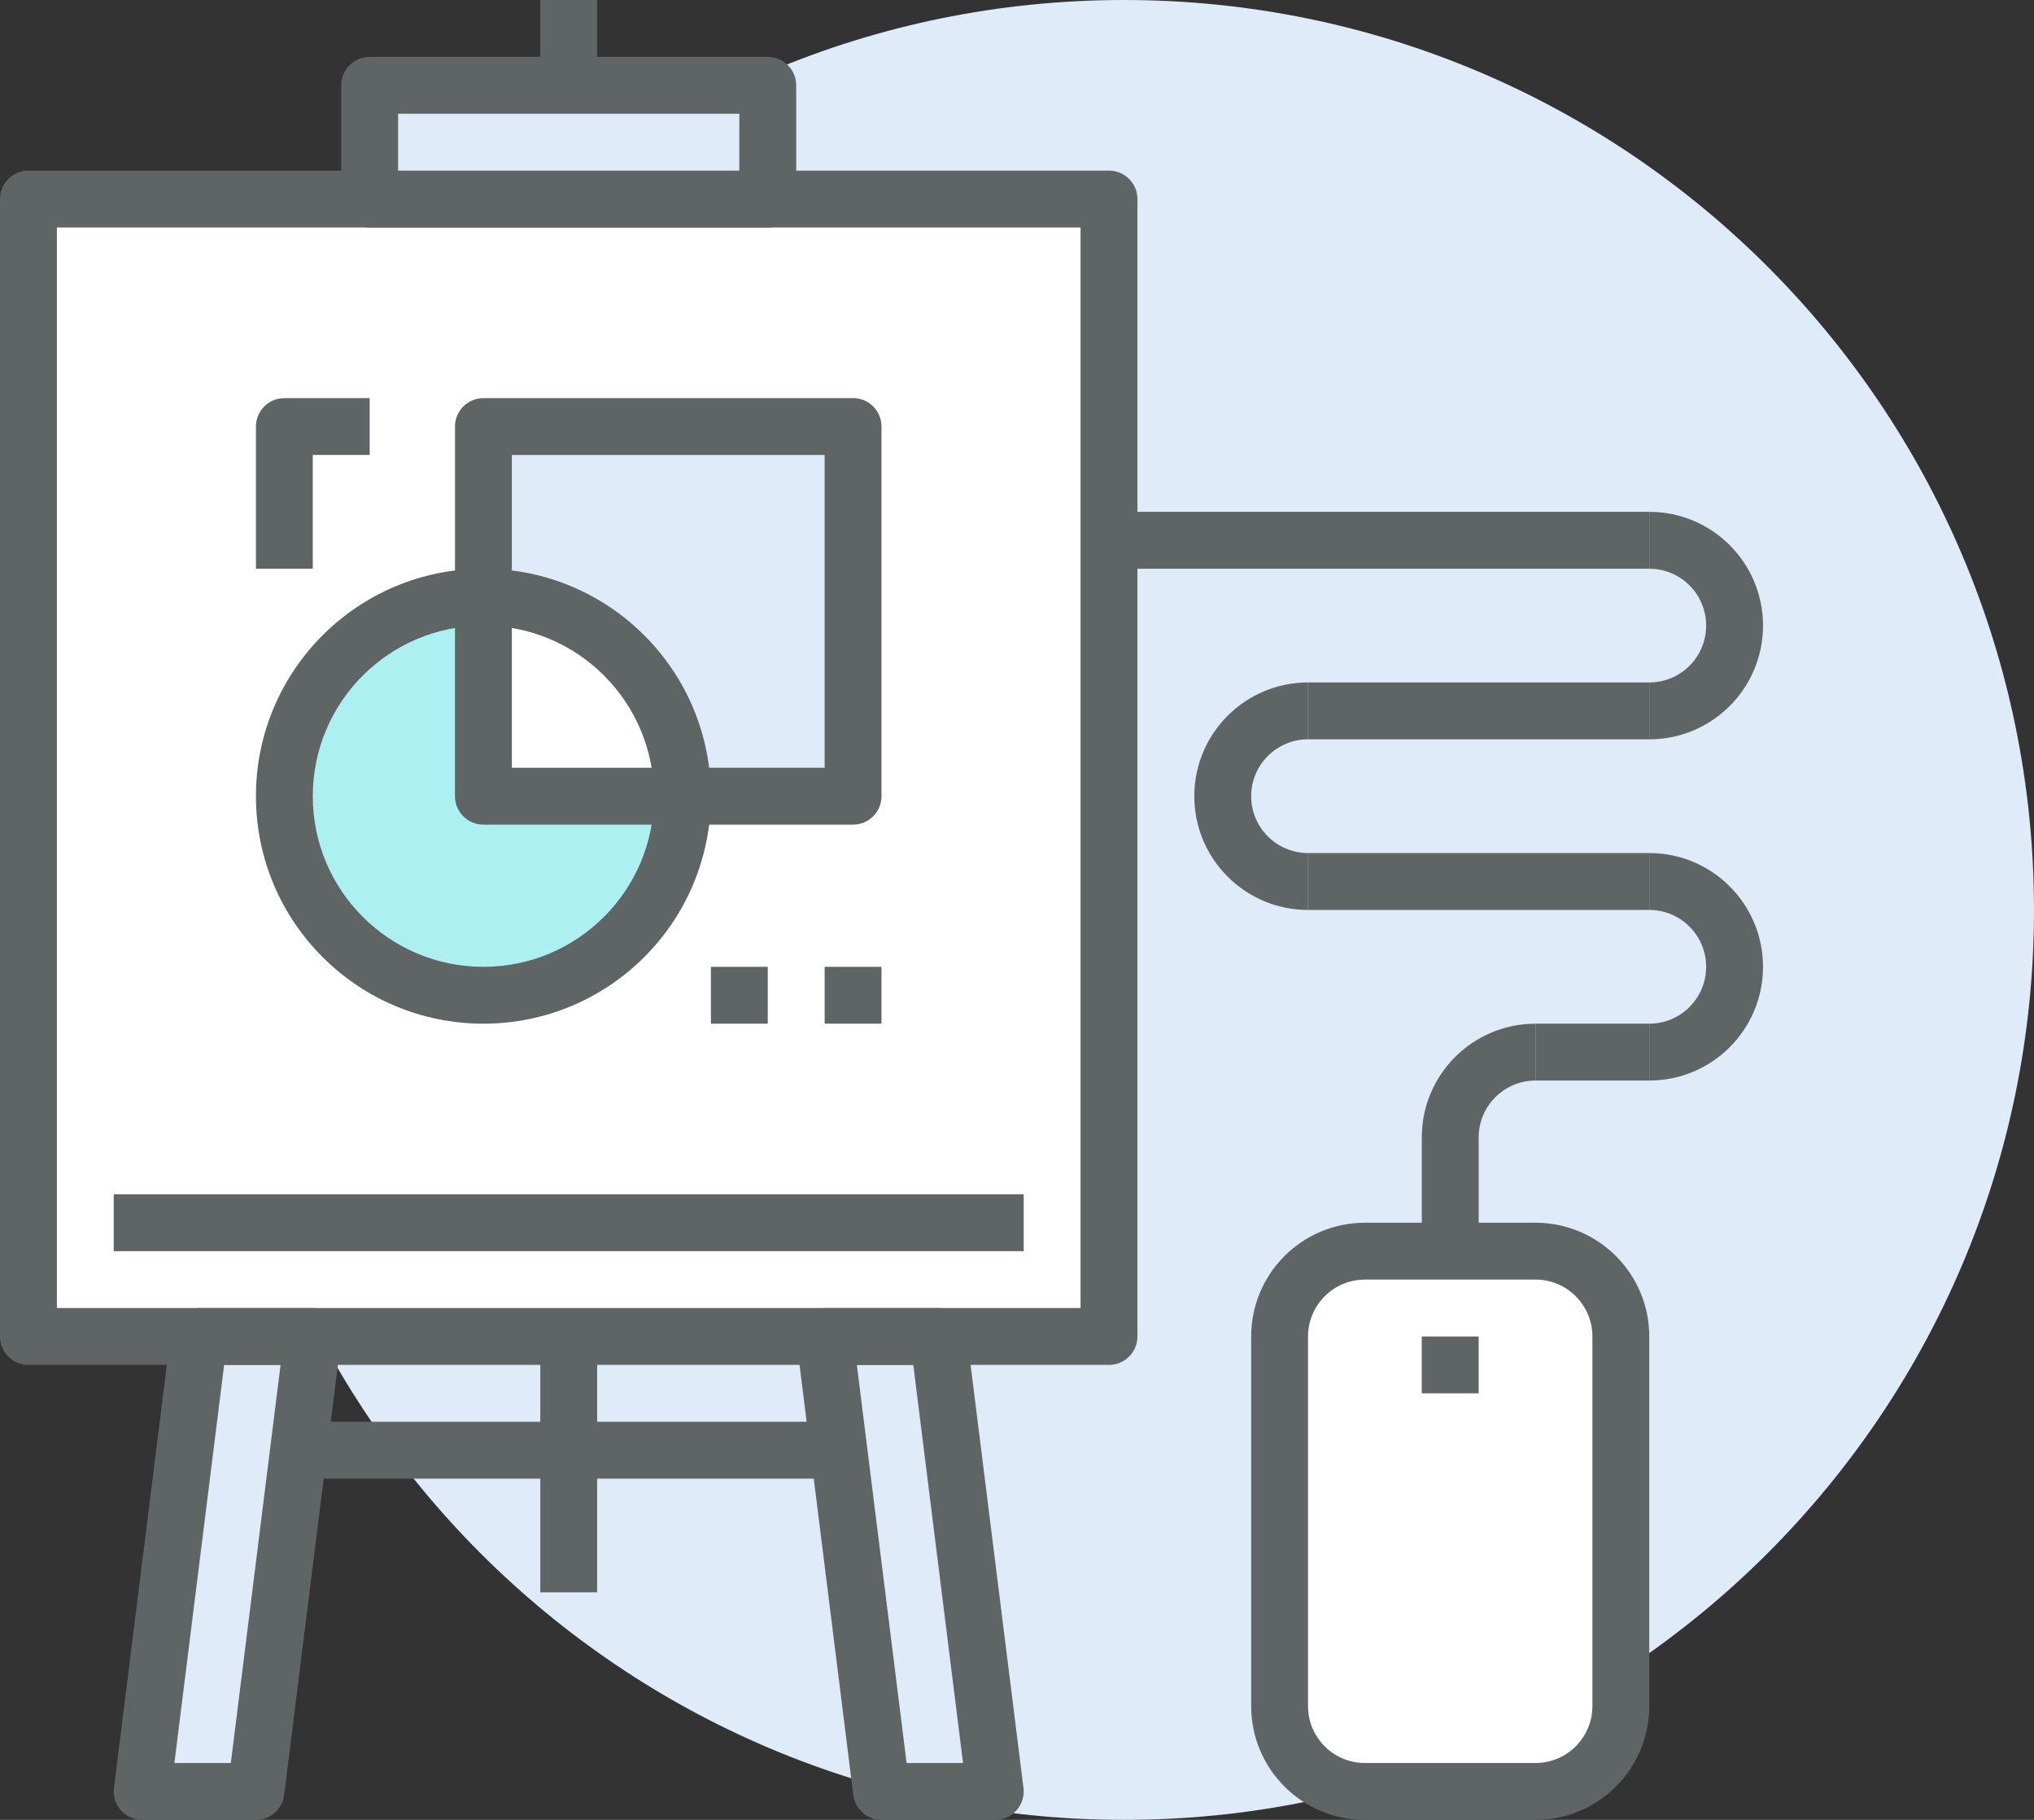 <?xml version="1.0" encoding="UTF-8"?>
<svg width="76px" height="68px" viewBox="0 0 76 68" version="1.1" xmlns="http://www.w3.org/2000/svg" xmlns:xlink="http://www.w3.org/1999/xlink">
    <rect x="0" y="0" width="76" height="68" fill="#333333" stroke="none"/>
    <!-- Generator: Sketch 53 (72520) - https://sketchapp.com -->
    <title>@1xGroup 23</title>
    <desc>Created with Sketch.</desc>
    <g id="Landing-Page" stroke="none" stroke-width="1" fill="none" fill-rule="evenodd">
        <g id="TravelLead-Landing-Page-" transform="translate(-770, -2757)" fill-rule="nonzero">
            <g id="---JAK-TO-DZIAŁA" transform="translate(220, 2495)">
                <g id="4-Points" transform="translate(0, 232)">
                    <g id="2" transform="translate(520, 0)">
                        <g id="Group-23" transform="translate(30, 30)">
                            <path d="M76,34 C76,52.778 60.778,68 42,68 C23.222,68 8,52.778 8,34 C8,15.222 23.222,0 42,0 C60.778,0 76,15.222 76,34 Z" id="Path" fill="#E0EBF9"></path>
                            <g id="futuro_icons_353">
                                <rect id="Rectangle" fill="#FFFFFF" x="1.062" y="7.438" width="40.375" height="42.5"></rect>
                                <polygon id="Path" fill="#E0EBF9" points="9.562 66.938 5.312 66.938 7.438 49.938 11.688 49.938"></polygon>
                                <polygon id="Path" fill="#E0EBF9" points="37.188 66.938 32.938 66.938 30.812 49.938 35.062 49.938"></polygon>
                                <path d="M2.125,8.5 L2.125,48.875 L40.375,48.875 L40.375,8.5 L2.125,8.5 Z M1.062,6.375 L41.438,6.375 C42.024,6.375 42.5,6.851 42.5,7.438 L42.5,49.938 C42.5,50.524 42.024,51 41.438,51 L1.062,51 C0.476,51 0,50.524 0,49.938 L0,7.438 C0,6.851 0.476,6.375 1.062,6.375 Z" id="Rectangle" fill="#5F6465"></path>
                                <polygon id="Path" fill="#5F6465" points="4.25 46.75 4.25 44.625 38.25 44.625 38.25 46.75"></polygon>
                                <path d="M10.484,51 L8.375,51 L6.516,65.875 L8.625,65.875 L10.484,51 Z M9.562,68 L5.312,68 C4.673,68 4.179,67.44 4.258,66.806 L6.383,49.806 C6.45,49.274 6.902,48.875 7.438,48.875 L11.688,48.875 C12.327,48.875 12.821,49.435 12.742,50.069 L10.617,67.069 C10.55,67.601 10.098,68 9.562,68 Z" id="Path" fill="#5F6465"></path>
                                <path d="M35.984,65.875 L34.125,51 L32.016,51 L33.875,65.875 L35.984,65.875 Z M37.188,68 L32.938,68 C32.402,68 31.95,67.601 31.883,67.069 L29.758,50.069 C29.679,49.435 30.173,48.875 30.812,48.875 L35.062,48.875 C35.598,48.875 36.05,49.274 36.117,49.806 L38.242,66.806 C38.321,67.44 37.827,68 37.188,68 Z" id="Path" fill="#5F6465"></path>
                                <polygon id="Path" fill="#5F6465" points="20.188 49.938 22.312 49.938 22.312 59.5 20.188 59.5"></polygon>
                                <polygon id="Path" fill="#5F6465" points="10.625 55.25 10.625 53.125 31.875 53.125 31.875 55.25"></polygon>
                                <g id="Group" transform="translate(12.75, 2.125)">
                                    <rect id="Rectangle" fill="#E0EBF9" x="1.062" y="1.062" width="14.875" height="4.25"></rect>
                                    <path d="M2.125,2.125 L2.125,4.25 L14.875,4.25 L14.875,2.125 L2.125,2.125 Z M1.062,0 L15.938,0 C16.524,0 17,0.476 17,1.062 L17,5.312 C17,5.899 16.524,6.375 15.938,6.375 L1.062,6.375 C0.476,6.375 0,5.899 0,5.312 L0,1.062 C0,0.476 0.476,0 1.062,0 Z" id="Rectangle" fill="#5F6465"></path>
                                </g>
                                <polygon id="Path" fill="#5F6465" points="22.312 3.188 20.188 3.188 20.188 0 22.312 0"></polygon>
                                <g id="Group" transform="translate(8.625, 13.938)">
                                    <circle id="Oval" fill="#ACF0F2" cx="9.438" cy="15.812" r="7.438"></circle>
                                    <rect id="Rectangle" fill="#E0EBF9" x="9.438" y="2" width="13.812" height="13.812"></rect>
                                    <path d="M9.438,8.375 L9.438,15.812 L16.875,15.812 C16.875,11.705 13.545,8.375 9.438,8.375 Z" id="Path" fill="#FFFFFF"></path>
                                    <path d="M9.438,24.312 C4.743,24.312 0.938,20.507 0.938,15.812 C0.938,11.118 4.743,7.312 9.438,7.312 C14.132,7.312 17.938,11.118 17.938,15.812 C17.938,20.507 14.132,24.312 9.438,24.312 Z M9.438,22.188 C12.958,22.188 15.812,19.333 15.812,15.812 C15.812,12.292 12.958,9.438 9.438,9.438 C5.917,9.438 3.062,12.292 3.062,15.812 C3.062,19.333 5.917,22.188 9.438,22.188 Z" id="Oval" fill="#5F6465"></path>
                                    <path d="M10.5,3.062 L10.5,14.75 L22.188,14.75 L22.188,3.062 L10.5,3.062 Z M9.438,0.938 L23.25,0.938 C23.837,0.938 24.312,1.413 24.312,2 L24.312,15.812 C24.312,16.399 23.837,16.875 23.25,16.875 L9.438,16.875 C8.851,16.875 8.375,16.399 8.375,15.812 L8.375,2 C8.375,1.413 8.851,0.938 9.438,0.938 Z" id="Rectangle" fill="#5F6465"></path>
                                    <polygon id="Path" fill="#5F6465" points="22.188 24.312 22.188 22.188 24.312 22.188 24.312 24.312"></polygon>
                                    <polygon id="Path" fill="#5F6465" points="17.938 24.312 17.938 22.188 20.062 22.188 20.062 24.312"></polygon>
                                    <path d="M3.062,3.062 L3.062,7.312 L0.938,7.312 L0.938,2 C0.938,1.413 1.413,0.938 2,0.938 L5.188,0.938 L5.188,3.062 L3.062,3.062 Z" id="Path" fill="#5F6465"></path>
                                </g>
                                <g id="Group" transform="translate(47.812, 46.75)">
                                    <path d="M12.75,17 C12.75,18.76 11.322,20.188 9.562,20.188 L3.188,20.188 C1.428,20.188 0,18.76 0,17 L0,3.188 C0,1.428 1.428,0 3.188,0 L9.562,0 C11.322,0 12.75,1.428 12.75,3.188 L12.75,17 Z" id="Path" fill="#FFFFFF"></path>
                                    <path d="M11.688,17 L11.688,3.188 C11.688,2.015 10.735,1.062 9.562,1.062 L3.188,1.062 C2.015,1.062 1.062,2.015 1.062,3.188 L1.062,17 C1.062,18.173 2.015,19.125 3.188,19.125 L9.562,19.125 C10.735,19.125 11.688,18.173 11.688,17 Z M13.812,17 C13.812,19.347 11.909,21.25 9.562,21.25 L3.188,21.25 C0.841,21.25 -1.062,19.347 -1.062,17 L-1.062,3.188 C-1.062,0.841 0.841,-1.062 3.188,-1.062 L9.562,-1.062 C11.909,-1.062 13.812,0.841 13.812,3.188 L13.812,17 Z" id="Path" fill="#5F6465"></path>
                                    <polygon id="Path" fill="#5F6465" points="5.312 3.188 7.438 3.188 7.438 5.312 5.312 5.312"></polygon>
                                </g>
                                <polygon id="Path" fill="#5F6465" points="55.25 46.75 53.125 46.75 53.125 42.5 55.25 42.5"></polygon>
                                <path d="M55.25,42.5 L53.125,42.5 C53.125,40.153 55.028,38.25 57.375,38.25 L57.375,40.375 C56.202,40.375 55.25,41.327 55.25,42.5 Z" id="Path" fill="#5F6465"></path>
                                <path d="M61.625,34 L61.625,31.875 C63.972,31.875 65.875,33.778 65.875,36.125 C65.875,38.472 63.972,40.375 61.625,40.375 L61.625,38.25 C62.798,38.25 63.75,37.298 63.75,36.125 C63.75,34.952 62.798,34 61.625,34 Z" id="Path" fill="#5F6465"></path>
                                <path d="M48.875,25.5 L48.875,27.625 C47.702,27.625 46.75,28.577 46.75,29.75 C46.75,30.923 47.702,31.875 48.875,31.875 L48.875,34 C46.528,34 44.625,32.097 44.625,29.75 C44.625,27.403 46.528,25.5 48.875,25.5 Z" id="Path" fill="#5F6465"></path>
                                <polygon id="Path" fill="#5F6465" points="61.625 38.25 61.625 40.375 57.375 40.375 57.375 38.25"></polygon>
                                <polygon id="Path" fill="#5F6465" points="61.625 31.875 61.625 34 48.875 34 48.875 31.875"></polygon>
                                <path d="M61.625,21.25 L61.625,19.125 C63.972,19.125 65.875,21.028 65.875,23.375 C65.875,25.722 63.972,27.625 61.625,27.625 L61.625,25.5 C62.798,25.5 63.75,24.548 63.75,23.375 C63.75,22.202 62.798,21.25 61.625,21.25 Z" id="Path" fill="#5F6465"></path>
                                <polygon id="Path" fill="#5F6465" points="61.625 19.125 61.625 21.25 41.438 21.25 41.438 19.125"></polygon>
                                <polygon id="Path" fill="#5F6465" points="61.625 25.5 61.625 27.625 48.875 27.625 48.875 25.5"></polygon>
                            </g>
                        </g>
                    </g>
                </g>
            </g>
        </g>
    </g>
</svg>